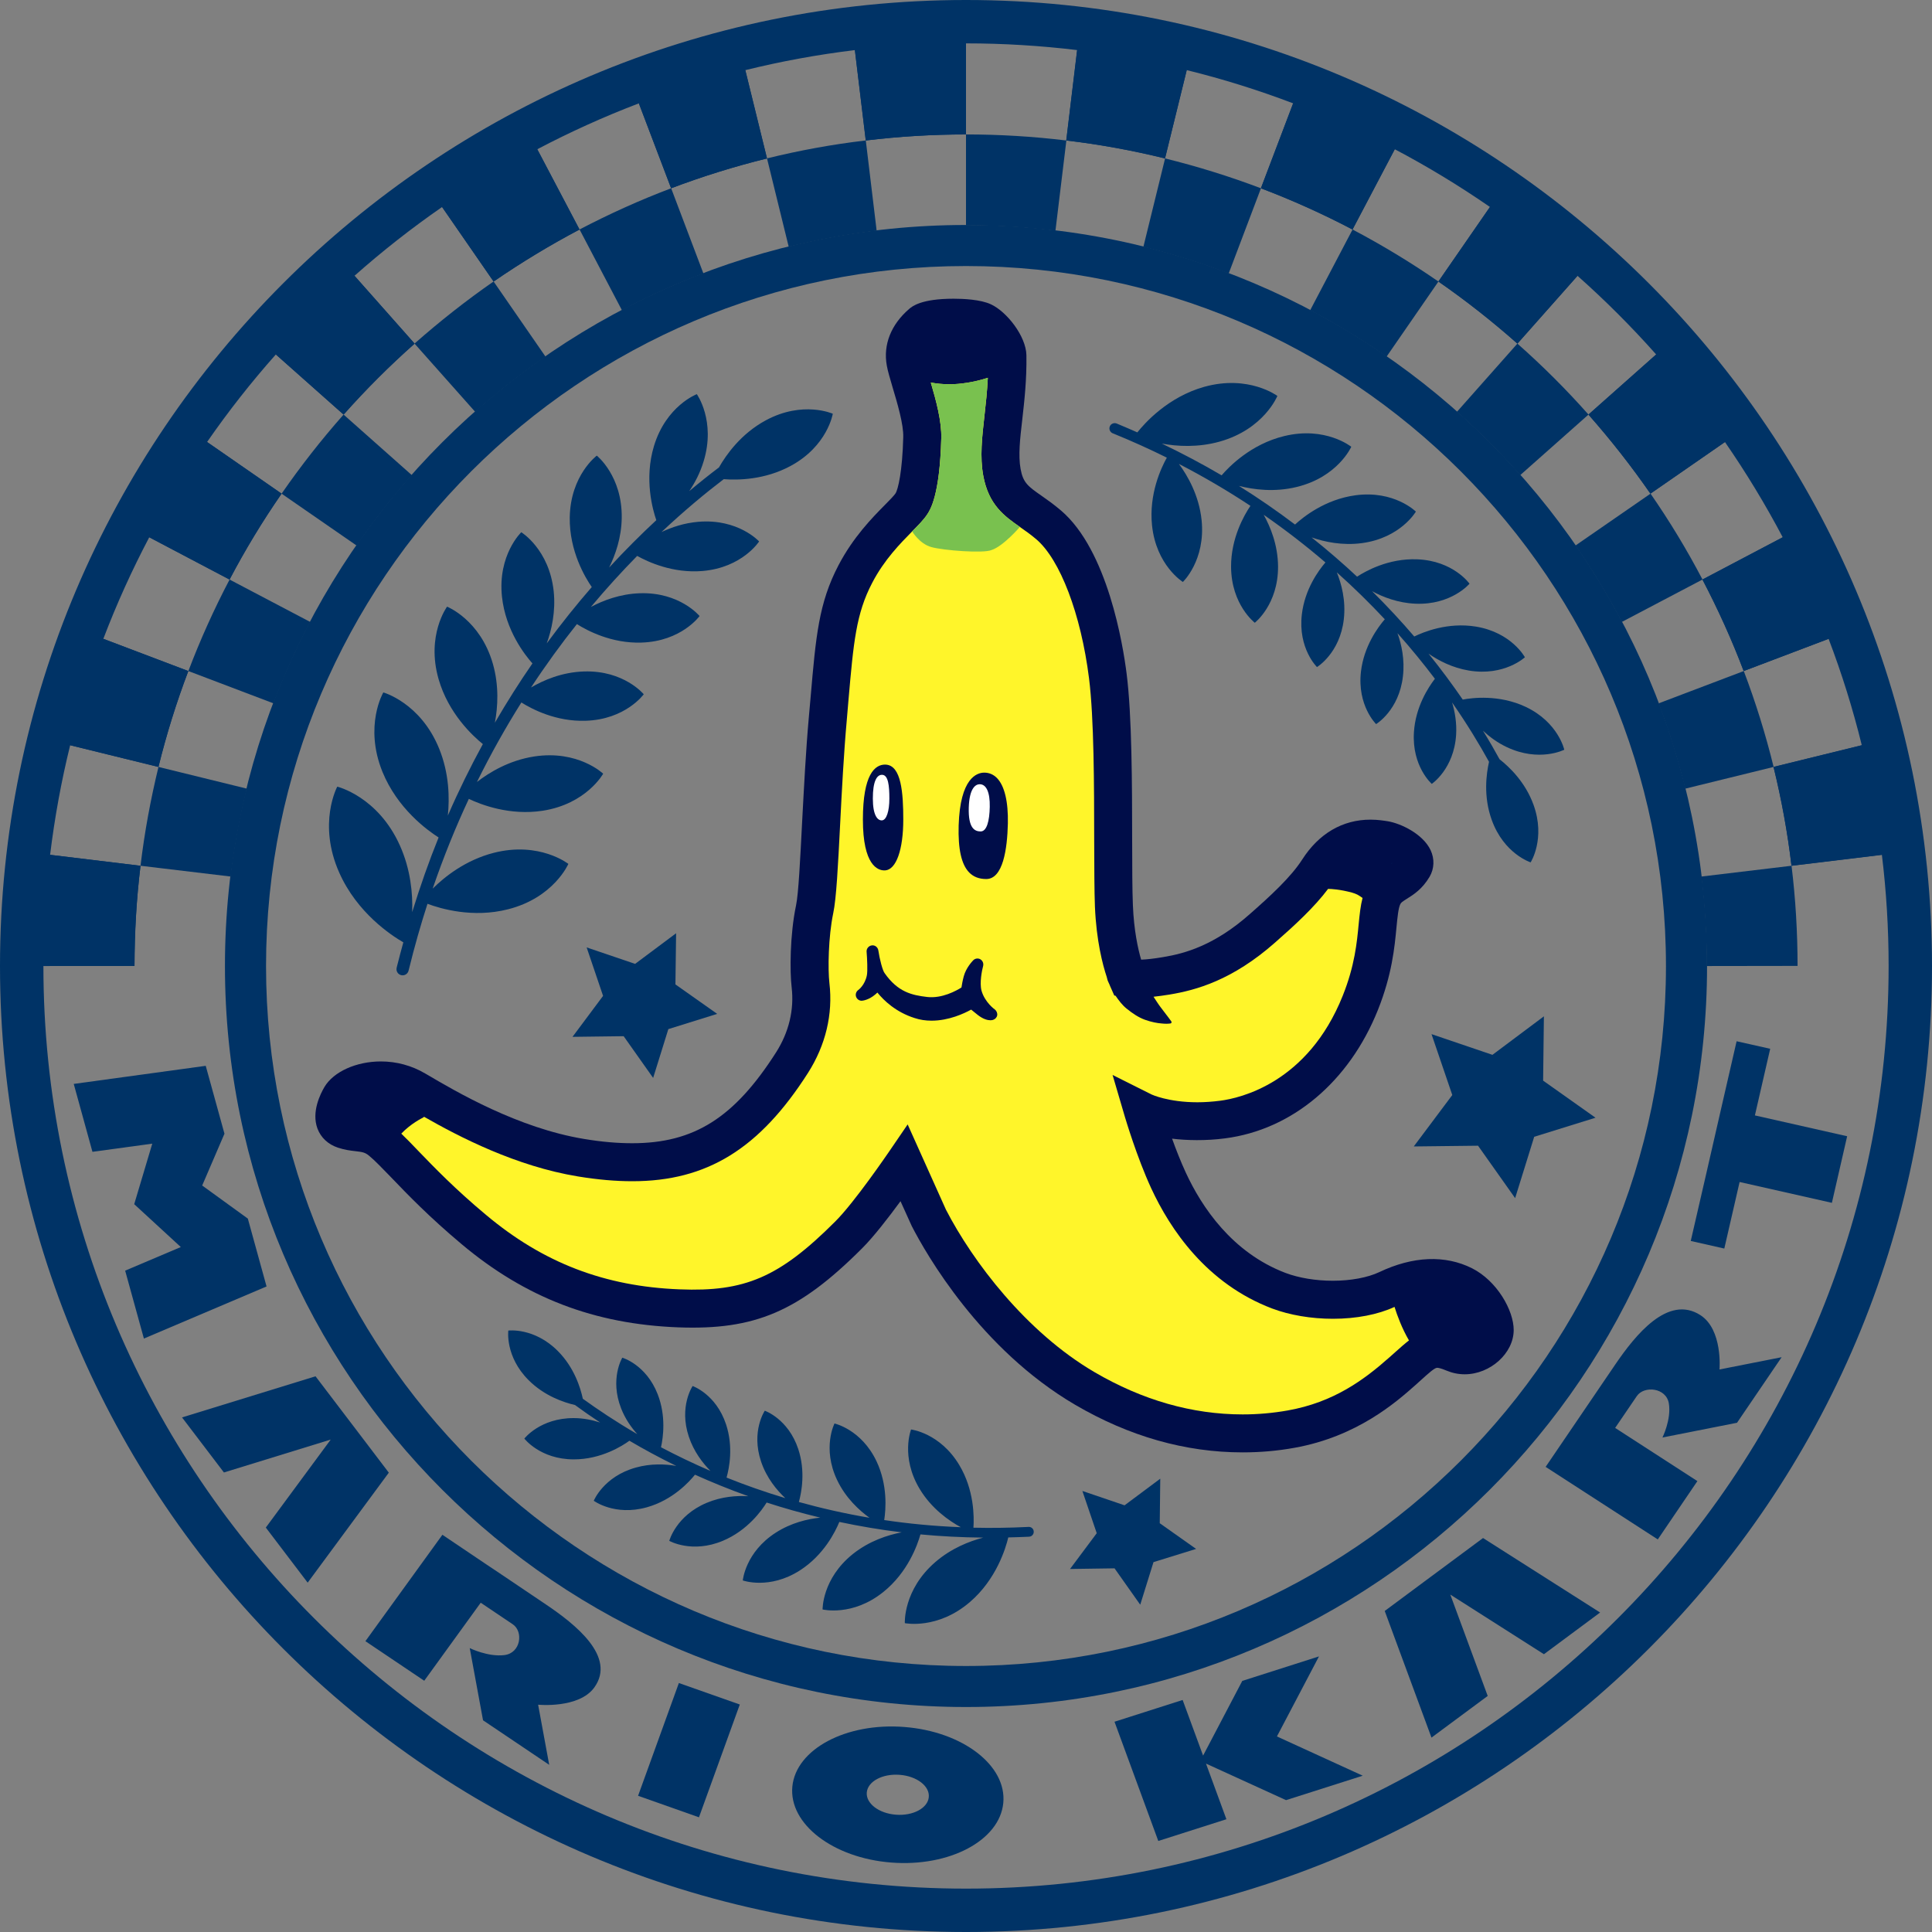 <?xml version="1.0" encoding="utf-8"?>
<!-- Generator: Adobe Illustrator 16.2.0, SVG Export Plug-In . SVG Version: 6.00 Build 0)  -->
<!DOCTYPE svg PUBLIC "-//W3C//DTD SVG 1.1//EN" "http://www.w3.org/Graphics/SVG/1.1/DTD/svg11.dtd">
<svg version="1.1" id="レイヤー_1" xmlns="http://www.w3.org/2000/svg" xmlns:xlink="http://www.w3.org/1999/xlink" x="0px"
	 y="0px" width="60px" height="60px" viewBox="0 0 60 60" enable-background="new 0 0 60 60" xml:space="preserve">
<rect x="0" y="0" width="60" height="60" fill="#808080" stroke="none"/>
<g>
	<polygon fill="#003366" points="19.368,32.18 20.284,33.476 20.756,31.96 22.273,31.487 20.976,30.572 20.997,28.983 
		19.724,29.934 18.219,29.423 18.729,30.928 17.78,32.2 	"/>
	<polygon fill="#003366" points="36.033,45.922 34.924,46.749 33.614,46.303 34.06,47.615 33.231,48.726 34.613,48.706 
		35.411,49.836 35.823,48.513 37.146,48.103 36.017,47.305 	"/>
	<path fill="#003366" d="M31.944,47.419l-0.031,0.002c-0.574,0.029-1.135,0.035-1.682,0.023c0.023-0.341,0.023-1.174-0.439-1.945
		c-0.599-1-1.498-1.105-1.498-1.105s-0.333,0.843,0.265,1.843c0.371,0.619,0.917,0.995,1.279,1.192
		c-0.828-0.033-1.621-0.109-2.378-0.222c0.053-0.339,0.109-1.089-0.239-1.826c-0.471-0.992-1.305-1.173-1.305-1.173
		s-0.39,0.76,0.08,1.753c0.268,0.565,0.69,0.946,1.007,1.175c-0.771-0.131-1.503-0.298-2.193-0.49
		c0.083-0.301,0.209-0.957-0.02-1.646c-0.312-0.938-1.039-1.189-1.039-1.189s-0.43,0.637-0.117,1.574
		c0.173,0.521,0.498,0.901,0.754,1.141c-0.646-0.194-1.254-0.409-1.824-0.638c0.084-0.298,0.215-0.96-0.017-1.656
		c-0.312-0.938-1.037-1.188-1.037-1.188s-0.431,0.636-0.118,1.573c0.154,0.464,0.431,0.82,0.671,1.063
		c-0.553-0.238-1.064-0.486-1.535-0.734c0.067-0.303,0.162-0.969-0.104-1.649c-0.36-0.922-1.098-1.133-1.098-1.133
		s-0.397,0.657-0.036,1.577c0.128,0.325,0.314,0.589,0.502,0.798c-0.67-0.39-1.235-0.769-1.692-1.1
		c-0.073-0.341-0.267-0.972-0.778-1.484c-0.735-0.737-1.536-0.633-1.536-0.633s-0.106,0.802,0.628,1.538
		c0.492,0.493,1.096,0.694,1.443,0.774c0.231,0.17,0.492,0.353,0.78,0.543c-0.243-0.078-0.517-0.136-0.818-0.137
		c-1.041-0.004-1.535,0.636-1.535,0.636s0.489,0.643,1.529,0.646c0.859,0.004,1.527-0.428,1.734-0.579
		c0.44,0.26,0.925,0.523,1.455,0.782c-0.345-0.059-0.79-0.08-1.259,0.052c-1.002,0.28-1.303,1.03-1.303,1.03
		s0.647,0.484,1.649,0.203c0.803-0.225,1.318-0.793,1.494-1.012c0.516,0.232,1.068,0.458,1.656,0.668
		c-0.355-0.021-0.82,0.008-1.288,0.204c-0.959,0.401-1.166,1.182-1.166,1.182s0.701,0.401,1.661,0
		c0.774-0.323,1.219-0.956,1.362-1.19c0.528,0.172,1.085,0.329,1.666,0.469c-0.39,0.041-0.901,0.158-1.382,0.467
		c-0.949,0.61-1.024,1.484-1.024,1.484s0.826,0.297,1.775-0.313c0.74-0.474,1.099-1.201,1.223-1.504
		c0.619,0.131,1.264,0.242,1.936,0.323c-0.425,0.081-1.002,0.263-1.518,0.675c-0.957,0.768-0.938,1.72-0.938,1.72
		s0.926,0.228,1.883-0.54c0.766-0.612,1.066-1.471,1.156-1.791c0.629,0.06,1.279,0.093,1.95,0.1
		c-0.439,0.114-0.993,0.334-1.484,0.756c-1.008,0.868-0.951,1.9-0.951,1.9s1.012,0.211,2.021-0.655
		c0.822-0.706,1.112-1.672,1.192-2.007c0.204-0.006,0.408-0.01,0.616-0.021l0.031-0.002c0.049-0.002,0.088-0.026,0.114-0.062
		c0.021-0.027,0.031-0.062,0.029-0.098C32.101,47.479,32.028,47.415,31.944,47.419z"/>
	<path fill="#00A0CD" d="M32.604,35.407c0.035,0.207,0.071,0.439,0.144,0.688c0.068,0.248,0.142,0.521,0.258,0.793
		c0.11,0.275,0.23,0.565,0.388,0.851s0.332,0.57,0.521,0.854c0.104,0.135,0.202,0.275,0.313,0.41l0.349,0.416
		c0.114,0.119,0.219,0.238,0.35,0.354c0.14,0.119,0.283,0.246,0.426,0.354c0.141,0.102,0.275,0.213,0.422,0.303
		c0.145,0.086,0.287,0.178,0.43,0.25c0.288,0.158,0.573,0.293,0.853,0.396c0.275,0.107,0.543,0.193,0.793,0.256
		c0.992,0.267,1.689,0.219,1.689,0.219l0.012-0.001c0.014,0,0.026-0.011,0.029-0.026c0.006-0.018-0.006-0.034-0.023-0.037
		c0,0-0.64-0.154-1.545-0.541c-0.45-0.195-0.966-0.449-1.483-0.778c-0.261-0.164-0.517-0.349-0.767-0.549
		c-0.127-0.102-0.241-0.212-0.365-0.318l-0.345-0.347c-0.214-0.24-0.432-0.49-0.625-0.746c-0.195-0.256-0.379-0.518-0.541-0.775
		c-0.327-0.519-0.587-1.03-0.776-1.482c-0.382-0.908-0.483-1.561-0.483-1.561c-0.003-0.014-0.014-0.027-0.029-0.028
		c-0.018-0.002-0.033,0.012-0.036,0.03l-0.003,0.009c0,0-0.02,0.172-0.008,0.47C32.562,35.019,32.566,35.201,32.604,35.407z"/>
	<polygon fill="#003366" points="47.947,31.563 46.349,32.759 44.457,32.116 45.102,34.007 43.906,35.604 45.902,35.581 
		47.054,37.209 47.646,35.304 49.55,34.712 47.923,33.56 	"/>
	<path fill="#003366" d="M34.555,13.456l0.031,0.012c0.574,0.234,1.124,0.483,1.651,0.745c-0.178,0.318-0.56,1.13-0.46,2.1
		c0.128,1.248,0.958,1.76,0.958,1.76s0.708-0.669,0.582-1.917c-0.079-0.775-0.441-1.392-0.705-1.749
		c0.793,0.41,1.532,0.847,2.221,1.302c-0.206,0.306-0.604,1.012-0.601,1.891c0.006,1.184,0.737,1.74,0.737,1.74
		s0.727-0.563,0.722-1.746c-0.004-0.675-0.241-1.239-0.446-1.607c0.692,0.48,1.33,0.977,1.917,1.48
		c-0.219,0.255-0.642,0.838-0.732,1.614c-0.124,1.058,0.47,1.635,0.47,1.635s0.71-0.425,0.833-1.482
		c0.068-0.589-0.075-1.108-0.216-1.458c0.542,0.484,1.037,0.973,1.489,1.456c-0.218,0.252-0.648,0.839-0.74,1.622
		c-0.123,1.057,0.47,1.633,0.47,1.633s0.711-0.424,0.833-1.481c0.062-0.524-0.045-0.998-0.169-1.342
		c0.431,0.484,0.816,0.958,1.162,1.416c-0.204,0.265-0.602,0.872-0.651,1.658c-0.068,1.063,0.554,1.606,0.554,1.606
		s0.688-0.46,0.756-1.523c0.023-0.374-0.038-0.716-0.125-1.006c0.476,0.685,0.854,1.313,1.147,1.844
		c-0.083,0.366-0.182,1.07,0.084,1.804c0.379,1.054,1.208,1.318,1.208,1.318s0.471-0.733,0.09-1.787
		c-0.255-0.707-0.752-1.177-1.055-1.415c-0.148-0.272-0.319-0.569-0.515-0.886c0.202,0.188,0.444,0.369,0.737,0.508
		c1.014,0.48,1.788,0.082,1.788,0.082s-0.185-0.85-1.196-1.33c-0.831-0.392-1.679-0.281-1.957-0.227
		c-0.313-0.454-0.664-0.933-1.063-1.427c0.311,0.215,0.734,0.438,1.252,0.525c1.104,0.184,1.741-0.412,1.741-0.412
		s-0.411-0.768-1.517-0.952c-0.886-0.146-1.648,0.174-1.919,0.307c-0.396-0.463-0.832-0.934-1.31-1.407
		c0.337,0.182,0.803,0.366,1.348,0.388c1.119,0.046,1.678-0.621,1.678-0.621s-0.501-0.712-1.62-0.757
		c-0.902-0.038-1.624,0.376-1.872,0.539c-0.438-0.41-0.909-0.817-1.412-1.219c0.398,0.138,0.951,0.258,1.562,0.177
		c1.204-0.162,1.676-0.979,1.676-0.979s-0.67-0.668-1.874-0.507c-0.942,0.126-1.623,0.673-1.879,0.909
		c-0.544-0.411-1.122-0.813-1.742-1.2c0.452,0.115,1.099,0.202,1.79,0.034c1.284-0.31,1.699-1.249,1.699-1.249
		s-0.798-0.644-2.081-0.333c-1.036,0.25-1.719,0.955-1.946,1.22c-0.585-0.345-1.206-0.674-1.857-0.986
		c0.481,0.088,1.121,0.126,1.793-0.061c1.381-0.386,1.796-1.419,1.796-1.419s-0.891-0.667-2.271-0.283
		c-1.123,0.314-1.847,1.124-2.078,1.415c-0.202-0.088-0.403-0.177-0.61-0.262l-0.031-0.013c-0.048-0.019-0.099-0.015-0.141,0.008
		c-0.032,0.017-0.059,0.045-0.073,0.082C34.432,13.326,34.472,13.421,34.555,13.456z"/>
	<path fill="#003366" d="M12.526,29.265c-0.067,0.248-0.136,0.495-0.198,0.75l-0.009,0.037c-0.015,0.061-0.001,0.117,0.032,0.162
		c0.026,0.034,0.063,0.059,0.108,0.07c0.103,0.025,0.206-0.038,0.23-0.142l0.01-0.037c0.172-0.704,0.366-1.383,0.577-2.037
		c0.402,0.151,1.406,0.451,2.504,0.17c1.422-0.362,1.871-1.409,1.871-1.409s-0.896-0.706-2.316-0.344
		c-0.88,0.225-1.53,0.747-1.898,1.112c0.338-0.986,0.715-1.915,1.123-2.787c0.391,0.186,1.274,0.523,2.288,0.369
		c1.366-0.21,1.884-1.151,1.884-1.151s-0.774-0.744-2.142-0.535c-0.778,0.12-1.39,0.492-1.778,0.792
		c0.436-0.883,0.899-1.705,1.38-2.469c0.333,0.209,1.078,0.598,1.992,0.568c1.243-0.037,1.808-0.823,1.808-0.823
		s-0.613-0.747-1.855-0.708c-0.691,0.021-1.266,0.275-1.646,0.498c0.466-0.709,0.944-1.365,1.425-1.969
		c0.33,0.208,1.082,0.604,2.003,0.574c1.243-0.038,1.807-0.824,1.807-0.824s-0.612-0.748-1.854-0.708
		c-0.616,0.02-1.145,0.225-1.522,0.426c0.485-0.58,0.968-1.107,1.438-1.586c0.341,0.191,1.111,0.545,2.026,0.469
		c1.24-0.104,1.761-0.918,1.761-0.918s-0.648-0.714-1.889-0.61c-0.438,0.037-0.822,0.167-1.142,0.318
		c0.709-0.667,1.368-1.212,1.932-1.642c0.439,0.034,1.274,0.022,2.072-0.408c1.153-0.62,1.315-1.624,1.315-1.624
		s-0.928-0.417-2.081,0.205c-0.769,0.414-1.23,1.07-1.454,1.462c-0.285,0.215-0.595,0.461-0.923,0.736
		c0.177-0.262,0.341-0.572,0.448-0.93c0.381-1.253-0.213-2.081-0.213-2.081s-0.951,0.358-1.331,1.612
		c-0.31,1.025-0.037,1.986,0.073,2.301c-0.471,0.438-0.962,0.926-1.465,1.471c0.194-0.394,0.381-0.922,0.391-1.534
		c0.022-1.309-0.774-1.941-0.774-1.941s-0.817,0.605-0.84,1.915c-0.017,1.049,0.482,1.876,0.684,2.166
		c-0.466,0.537-0.936,1.119-1.399,1.751c0.152-0.42,0.282-0.99,0.216-1.621c-0.139-1.302-1.006-1.832-1.006-1.832
		s-0.737,0.701-0.6,2.002c0.112,1.05,0.715,1.813,0.946,2.072c-0.397,0.575-0.788,1.19-1.166,1.84
		c0.091-0.484,0.134-1.143-0.064-1.833c-0.394-1.365-1.421-1.77-1.421-1.77s-0.656,0.888-0.263,2.253
		c0.306,1.062,1.054,1.756,1.374,2.015c-0.382,0.7-0.747,1.438-1.087,2.22c0.055-0.542,0.044-1.305-0.269-2.076
		c-0.579-1.429-1.735-1.748-1.735-1.748s-0.606,1.032-0.028,2.463c0.465,1.144,1.392,1.816,1.745,2.041
		c-0.298,0.736-0.571,1.51-0.82,2.318c0.019-0.573-0.047-1.32-0.38-2.064c-0.683-1.529-1.947-1.832-1.947-1.832
		s-0.619,1.145,0.063,2.674C11.091,28.35,12.149,29.048,12.526,29.265z"/>
	<path fill="#000D49" d="M26.769,38.772c0.359-0.357,0.829-0.965,1.197-1.468l0.35,0.774c0.445,0.864,2.128,3.824,5.074,5.549
		c1.674,0.98,3.421,1.478,5.202,1.478c0.54,0,1.083-0.046,1.608-0.142c1.949-0.348,3.162-1.422,3.744-1.936l0.19-0.171
		c0.226-0.204,0.417-0.378,0.496-0.378c0.032,0,0.114,0.011,0.289,0.086c0.181,0.076,0.372,0.116,0.569,0.116
		c0.794,0,1.521-0.655,1.521-1.375c0-0.614-0.522-1.53-1.297-1.919c-0.831-0.416-1.831-0.377-2.878,0.121
		c-0.356,0.169-0.882,0.268-1.441,0.268c-0.532,0-1.055-0.087-1.468-0.242c-1.664-0.633-2.607-2.049-3.103-3.125
		c-0.155-0.337-0.302-0.711-0.422-1.046c0.45,0.056,1.051,0.069,1.644-0.009c2.082-0.268,3.855-1.758,4.748-3.987
		c0.437-1.093,0.519-1.946,0.577-2.568c0.03-0.305,0.057-0.593,0.119-0.719c0.025-0.052,0.064-0.076,0.204-0.167
		c0.202-0.125,0.48-0.3,0.706-0.685c0.146-0.251,0.157-0.55,0.032-0.822c-0.238-0.506-0.921-0.831-1.33-0.9
		c-0.106-0.016-0.303-0.05-0.539-0.05c-0.865,0-1.601,0.429-2.121,1.24c-0.352,0.549-0.994,1.137-1.623,1.69
		c-1.1,0.974-2.017,1.227-2.693,1.338c-0.295,0.051-0.522,0.074-0.685,0.08c-0.098-0.335-0.225-0.912-0.256-1.693
		c-0.02-0.464-0.021-1.186-0.023-2.022c-0.002-1.721-0.005-3.861-0.173-5.176c-0.11-0.872-0.585-3.827-2.043-5.063
		c-0.221-0.188-0.421-0.328-0.596-0.451c-0.419-0.292-0.575-0.402-0.653-0.836c-0.075-0.412-0.018-0.93,0.052-1.527
		c0.065-0.578,0.141-1.233,0.129-2.007c-0.014-0.592-0.611-1.349-1.1-1.576c-0.32-0.152-0.863-0.175-1.159-0.175
		c-1.016,0-1.292,0.241-1.382,0.317c-0.565,0.487-0.813,1.113-0.694,1.762c0.03,0.172,0.097,0.39,0.178,0.669
		c0.146,0.488,0.346,1.157,0.332,1.556c-0.027,1.057-0.16,1.622-0.242,1.745c-0.045,0.067-0.185,0.211-0.321,0.348
		c-0.395,0.399-0.988,1.002-1.447,1.879c-0.614,1.171-0.704,2.208-0.866,4.092l-0.055,0.619c-0.094,1.042-0.153,2.22-0.209,3.258
		c-0.059,1.147-0.112,2.231-0.189,2.595c-0.191,0.905-0.196,2.058-0.136,2.551c0.081,0.693-0.087,1.391-0.486,2.017
		c-1.296,2.029-2.547,2.819-4.464,2.819c-0.453,0-0.939-0.04-1.492-0.132c-2.056-0.338-3.974-1.466-4.896-2.009l-0.044-0.025
		c-0.416-0.246-0.891-0.374-1.375-0.374c-0.762,0-1.467,0.316-1.751,0.79c-0.128,0.217-0.41,0.775-0.22,1.292
		c0.105,0.282,0.332,0.495,0.638,0.596c0.212,0.07,0.398,0.093,0.546,0.109c0.209,0.026,0.295,0.034,0.427,0.147
		c0.18,0.149,0.396,0.377,0.676,0.664c0.498,0.52,1.182,1.231,2.193,2.078c1.982,1.663,4.119,2.482,6.723,2.582
		C23.437,41.311,24.801,40.74,26.769,38.772z"/>
	<polygon fill="#00A0CD" points="43.223,26.805 43.228,26.808 43.216,26.815 	"/>
	<path fill="#FFF52A" d="M12.993,35.745c-0.2-0.21-0.372-0.387-0.531-0.539c0.306-0.321,0.662-0.49,0.666-0.492
		c0.017-0.008,0.028-0.021,0.043-0.031c1.092,0.625,2.854,1.537,4.781,1.853c0.613,0.1,1.167,0.148,1.684,0.148
		c2.319,0,3.951-1.007,5.457-3.364c0.548-0.861,0.779-1.824,0.665-2.79c-0.049-0.421-0.035-1.437,0.119-2.17
		c0.097-0.454,0.149-1.479,0.215-2.777c0.052-1.028,0.113-2.195,0.205-3.214l0.053-0.624c0.157-1.788,0.233-2.684,0.738-3.646
		c0.374-0.719,0.876-1.226,1.24-1.596c0.198-0.201,0.356-0.36,0.463-0.521c0.098-0.146,0.394-0.589,0.441-2.369
		c0.015-0.526-0.16-1.173-0.325-1.732c0.176,0.031,0.366,0.053,0.571,0.053c0.089,0,0.183-0.003,0.277-0.012
		c0.378-0.035,0.683-0.109,0.923-0.189c-0.021,0.421-0.063,0.812-0.104,1.169c-0.077,0.69-0.146,1.285-0.038,1.873
		c0.167,0.909,0.66,1.256,1.137,1.59c0.162,0.112,0.329,0.23,0.508,0.381c0.743,0.632,1.388,2.326,1.639,4.315
		c0.157,1.243,0.159,3.343,0.161,5.03c0.003,0.848,0.004,1.579,0.023,2.068c0.045,1.063,0.241,1.804,0.367,2.183
		c0.011,0.033,0.015,0.067,0.026,0.101c0.014,0.041,0.036,0.078,0.052,0.117s0.026,0.064,0.029,0.07l0.127,0.287l0.039,0.006
		c0.1,0.147,0.206,0.289,0.343,0.4c0.186,0.15,0.368,0.273,0.568,0.346c0.201,0.072,0.383,0.106,0.521,0.116
		c0.134,0.016,0.225,0.005,0.225,0.005l0.046-0.005c0.004,0,0.013-0.003,0.02-0.007c0.017-0.013,0.023-0.037,0.008-0.059
		c0,0-0.127-0.176-0.325-0.431c-0.073-0.095-0.147-0.212-0.226-0.333c0.158-0.018,0.32-0.039,0.496-0.068
		c0.831-0.137,1.955-0.447,3.28-1.617c0.599-0.526,1.21-1.085,1.645-1.665c0.102,0.001,0.374,0.016,0.744,0.116
		c0.132,0.035,0.241,0.101,0.326,0.167c-0.063,0.241-0.09,0.505-0.119,0.798c-0.055,0.582-0.123,1.308-0.498,2.242
		c-1.084,2.706-3.185,3.176-3.803,3.256c-0.24,0.031-0.48,0.048-0.71,0.048c-0.904,0-1.42-0.241-1.42-0.241l-1.213-0.607
		l0.383,1.303c0.016,0.051,0.367,1.242,0.816,2.215c0.591,1.277,1.72,2.963,3.756,3.735c0.544,0.205,1.216,0.319,1.887,0.319
		c0.726,0,1.402-0.131,1.914-0.369c0.083,0.265,0.228,0.662,0.449,1.041c-0.135,0.104-0.269,0.223-0.413,0.352l-0.184,0.164
		c-0.801,0.711-1.74,1.405-3.168,1.659c-0.459,0.081-0.929,0.123-1.4,0.123c-1.567,0-3.116-0.443-4.605-1.315
		c-2.123-1.244-3.779-3.435-4.61-5.044l-1.189-2.647l-0.595,0.871c-0.011,0.014-1.055,1.549-1.656,2.146
		c-1.742,1.742-2.814,2.186-4.83,2.105c-2.328-0.09-4.237-0.823-6.01-2.31C14.133,36.929,13.474,36.243,12.993,35.745z"/>
	<path fill="#79C14F" d="M30.792,17.082c-0.243,0.109-1.497,0.013-1.869-0.092c-0.371-0.104-0.595-0.488-0.595-0.488
		c0.198-0.201,0.356-0.36,0.463-0.521c0.098-0.146,0.394-0.589,0.441-2.369c0.015-0.526-0.16-1.173-0.325-1.732
		c0.176,0.031,0.366,0.053,0.571,0.053c0.089,0,0.183-0.003,0.277-0.012c0.378-0.035,0.683-0.109,0.923-0.189
		c-0.021,0.421-0.063,0.812-0.104,1.169c-0.077,0.69-0.146,1.285-0.038,1.873c0.167,0.909,0.66,1.256,1.137,1.59
		C31.673,16.365,31.157,16.966,30.792,17.082z"/>
	<path fill="#000D49" d="M30.629,27.299c0.522,0,0.653-0.937,0.671-1.723c0.015-0.683-0.104-1.172-0.338-1.413
		c-0.109-0.11-0.241-0.168-0.395-0.168c-0.225,0-0.75,0.16-0.795,1.642c-0.021,0.73,0.084,1.209,0.327,1.459
		C30.233,27.231,30.404,27.299,30.629,27.299z"/>
	<path fill="#FFFFFF" d="M30.426,24.355c0.208,0,0.321,0.257,0.312,0.701c-0.008,0.444-0.094,0.765-0.283,0.765
		c-0.188,0-0.387-0.103-0.369-0.737C30.104,24.451,30.313,24.355,30.426,24.355z"/>
	<path fill="#000D49" d="M27.462,27.031h0.028c0.343-0.024,0.562-0.643,0.562-1.58c0-0.828-0.062-1.678-0.542-1.705
		c-0.01-0.001-0.016-0.001-0.023-0.001c-0.314,0-0.689,0.297-0.689,1.707C26.797,26.876,27.263,27.031,27.462,27.031z"/>
	<path fill="#FFFFFF" d="M27.4,24.063c0.186,0.009,0.22,0.339,0.22,0.736c0,0.394-0.09,0.669-0.229,0.678
		c-0.138,0.009-0.284-0.155-0.284-0.678C27.106,24.273,27.227,24.053,27.4,24.063z"/>
	<path fill="#000D49" d="M26.771,31.078c0.022-0.001,0.211-0.021,0.419-0.2c0.02-0.02,0.04-0.037,0.058-0.053
		c0.196,0.242,0.571,0.607,1.155,0.791c0.168,0.056,0.343,0.082,0.526,0.082c0.539,0,1.017-0.225,1.231-0.344
		c0.055,0.046,0.126,0.104,0.205,0.166c0.179,0.139,0.313,0.165,0.396,0.165c0.017,0,0.062-0.005,0.076-0.011
		c0.067-0.02,0.119-0.074,0.132-0.143c0.01-0.07-0.021-0.139-0.074-0.182c-0.004,0-0.31-0.22-0.413-0.582
		c-0.066-0.239,0.013-0.637,0.05-0.768c0.02-0.08-0.015-0.165-0.085-0.207c-0.073-0.042-0.162-0.029-0.22,0.028
		c-0.023,0.024-0.224,0.229-0.297,0.501c-0.038,0.143-0.059,0.266-0.071,0.346c-0.158,0.1-0.602,0.347-1.063,0.295
		c-0.479-0.057-0.91-0.151-1.323-0.74c-0.063-0.079-0.155-0.43-0.196-0.708c-0.016-0.098-0.104-0.169-0.204-0.154
		c-0.096,0.013-0.167,0.099-0.16,0.196c0.018,0.213,0.035,0.599,0.009,0.73c-0.06,0.307-0.261,0.456-0.269,0.46
		c-0.066,0.048-0.093,0.132-0.066,0.21C26.616,31.034,26.691,31.085,26.771,31.078z"/>
	<g>
		<g>
			<path fill="#003366" d="M30,0C13.455,0,0,13.457,0,30.001C0,46.542,13.455,60,30,60c16.542,0,30-13.458,30-29.999
				C60,13.457,46.542,0,30,0z M30,58.653c-15.801,0-28.652-12.854-28.652-28.652v-0.002h2.828c0.001-1.039,0.061-2.081,0.188-3.111
				l-2.808-0.34c0.141-1.157,0.349-2.293,0.623-3.404l2.74,0.674c0.249-1.011,0.559-2.006,0.928-2.978l-2.638-1
				c0.413-1.084,0.89-2.137,1.426-3.154l2.493,1.313c0.483-0.923,1.023-1.813,1.615-2.667L6.43,13.728
				c0.658-0.95,1.37-1.857,2.136-2.719l2.104,1.867c0.69-0.778,1.428-1.514,2.207-2.204l-1.868-2.107
				c0.862-0.764,1.77-1.478,2.719-2.135l1.602,2.313c0.855-0.589,1.747-1.129,2.667-1.614l-1.313-2.493
				c1.019-0.536,2.072-1.013,3.156-1.426l1.002,2.638c0.97-0.367,1.968-0.679,2.978-0.926l-0.675-2.743
				c1.11-0.274,2.246-0.483,3.403-0.623l0.338,2.808C27.919,4.238,28.961,4.176,30,4.176V1.347c1.167,0,2.319,0.072,3.45,0.208
				l-0.338,2.808c1.032,0.121,2.057,0.31,3.068,0.558l0.674-2.744c1.13,0.278,2.232,0.624,3.305,1.032l-1.001,2.638
				c0.973,0.369,1.922,0.797,2.846,1.281l1.31-2.494c1.023,0.539,2.01,1.139,2.957,1.793L44.67,8.743
				c0.855,0.593,1.673,1.238,2.455,1.929l1.866-2.106c0.861,0.764,1.677,1.58,2.442,2.442l-2.104,1.868
				c0.688,0.779,1.332,1.6,1.925,2.455l2.316-1.603c0.654,0.946,1.254,1.934,1.794,2.958l-2.494,1.313
				c0.481,0.922,0.912,1.87,1.28,2.842l2.639-1.001c0.408,1.072,0.754,2.175,1.031,3.305l-2.742,0.674
				c0.247,1.011,0.436,2.036,0.558,3.07l2.808-0.34c0.138,1.132,0.209,2.283,0.209,3.453C58.652,45.799,45.798,58.653,30,58.653z"/>
		</g>
		<path fill="#003366" d="M30,8.262c11.987,0,21.738,9.75,21.738,21.739c0,11.985-9.751,21.738-21.738,21.738
			c-11.988,0-21.738-9.753-21.738-21.738C8.262,18.012,18.012,8.262,30,8.262 M30,6.987c-12.689,0-23.014,10.324-23.014,23.014
			C6.986,42.69,17.311,53.013,30,53.013c12.69,0,23.014-10.322,23.014-23.012C53.014,17.311,42.69,6.987,30,6.987L30,6.987z"/>
		<polygon fill="#003366" points="7.697,37.845 6.279,36.817 6.971,35.208 6.389,33.1 2.29,33.662 2.871,35.771 4.729,35.517 
			4.168,37.397 5.615,38.728 3.887,39.461 4.469,41.57 8.278,39.952 		"/>
		<path fill="#003366" d="M16.95,49.825l-1.383-0.932l-0.458-0.306l-1.37-0.923l-2.391,3.304l1.827,1.229l1.754-2.423l0.996,0.67
			c0.334,0.226,0.252,0.892-0.26,0.956s-1.077-0.217-1.077-0.217l0.413,2.242l2.055,1.383l-0.344-1.867c0,0,1.265,0.126,1.743-0.533
			C19.148,51.45,17.864,50.44,16.95,49.825z"/>
		<polygon fill="#003366" points="19.816,55.77 21.707,56.438 22.975,52.935 21.083,52.268 		"/>
		<g>
			<path fill="#003366" d="M28.085,53.633c-1.807-0.142-3.365,0.687-3.478,1.851c-0.111,1.162,1.264,2.218,3.072,2.359
				c1.809,0.141,3.367-0.686,3.479-1.85C31.271,54.829,29.895,53.773,28.085,53.633z M27.822,56.357
				c-0.531-0.04-0.936-0.353-0.903-0.695c0.034-0.342,0.491-0.585,1.023-0.543c0.532,0.041,0.937,0.352,0.902,0.694
				C28.812,56.154,28.354,56.399,27.822,56.357z"/>
		</g>
		<polygon fill="#003366" points="11.1,44.452 10.774,44.024 9.799,42.742 5.653,44.019 6.954,45.729 10.271,44.707 8.255,47.44 
			9.555,49.151 12.075,45.735 		"/>
		<polygon fill="#003366" points="40.962,51.441 38.58,52.202 37.363,54.522 36.728,52.794 34.612,53.47 35.972,57.173 
			38.087,56.498 37.453,54.77 39.939,55.905 42.321,55.146 39.656,53.927 		"/>
		<polygon fill="#003366" points="44.749,48.735 44.313,49.058 43.004,50.03 44.456,53.963 46.202,52.669 45.04,49.521 
			47.948,51.373 49.693,50.078 46.057,47.765 		"/>
		<path fill="#003366" d="M52.809,40.844c-1.01-0.652-2.026,0.624-2.643,1.528l-0.934,1.373l-0.308,0.453l-0.923,1.357l3.483,2.253
			l1.23-1.811l-2.554-1.652l0.672-0.987c0.224-0.332,0.916-0.268,0.996,0.229c0.08,0.496-0.199,1.056-0.199,1.056l2.316-0.458
			l1.385-2.036l-1.93,0.381C53.402,42.53,53.506,41.294,52.809,40.844z"/>
		<polygon fill="#003366" points="54.975,32.571 53.932,32.337 53.457,34.405 52.984,36.472 52.508,38.539 53.55,38.775 
			54.025,36.708 56.891,37.355 57.365,35.287 54.5,34.64 		"/>
		<path fill="#003366" d="M53.004,30.001c0-0.941-0.059-1.868-0.169-2.779l2.802-0.335c-0.121-1.033-0.308-2.058-0.557-3.069
			l-2.745,0.675c-0.224-0.905-0.501-1.79-0.827-2.649l2.646-1.004c-0.369-0.973-0.797-1.921-1.282-2.842l-2.505,1.317
			c-0.434-0.821-0.914-1.614-1.44-2.373l2.331-1.611c-0.592-0.857-1.239-1.677-1.926-2.456l-2.121,1.881
			c-0.615-0.694-1.271-1.352-1.965-1.966l1.878-2.119c-0.777-0.69-1.597-1.336-2.452-1.928l-1.611,2.333
			c-0.76-0.526-1.552-1.008-2.373-1.44l1.317-2.508c-0.92-0.483-1.872-0.912-2.845-1.28l-1.002,2.646
			c-0.858-0.328-1.745-0.605-2.649-0.829l0.674-2.745c-1.009-0.249-2.035-0.437-3.066-0.557l-0.339,2.802
			C31.865,7.055,30.939,6.997,30,6.997V4.174c-1.038,0-2.079,0.063-3.112,0.188l0.337,2.802c-0.929,0.112-1.84,0.28-2.731,0.5
			l-0.674-2.745c-1.008,0.249-2.005,0.56-2.977,0.927l1.002,2.646c-0.869,0.331-1.713,0.713-2.53,1.143l-1.316-2.508
			c-0.919,0.485-1.811,1.026-2.669,1.616l1.612,2.333c-0.763,0.528-1.491,1.101-2.184,1.715l-1.883-2.119
			c-0.776,0.688-1.513,1.425-2.204,2.204l2.12,1.881c-0.614,0.693-1.188,1.422-1.716,2.186l-2.329-1.611
			c-0.591,0.853-1.131,1.744-1.616,2.667l2.505,1.317c-0.429,0.815-0.811,1.659-1.14,2.528L5.85,20.84
			c-0.369,0.971-0.68,1.967-0.928,2.978l2.744,0.674c-0.219,0.891-0.388,1.802-0.5,2.73l-2.802-0.335
			c-0.126,1.031-0.183,2.073-0.186,3.112l-2.831,0.002c0-1.17,0.072-2.321,0.209-3.454l2.808,0.34
			c0.123-1.033,0.312-2.058,0.558-3.069L2.18,23.144c0.277-1.13,0.623-2.232,1.031-3.305L5.85,20.84
			c0.369-0.973,0.797-1.921,1.28-2.842l-2.494-1.313c0.54-1.024,1.141-2.012,1.796-2.959l2.314,1.604
			c0.593-0.857,1.236-1.677,1.925-2.456l-2.104-1.868c0.765-0.862,1.58-1.678,2.442-2.442l1.865,2.106
			c0.782-0.69,1.602-1.336,2.454-1.928L13.73,6.427c0.946-0.655,1.933-1.254,2.956-1.793l1.312,2.493
			c0.922-0.483,1.872-0.912,2.845-1.28L19.84,3.208c1.073-0.408,2.178-0.753,3.307-1.031l0.673,2.742
			c1.012-0.249,2.036-0.437,3.068-0.557L26.55,1.555c1.132-0.137,2.283-0.208,3.45-0.208v2.828c1.041,0,2.082,0.063,3.115,0.188
			l0.338-2.808c1.157,0.14,2.293,0.349,3.403,0.623l-0.675,2.742c1.01,0.249,2.008,0.56,2.978,0.927l1.002-2.638
			c1.085,0.413,2.138,0.89,3.157,1.426l-1.314,2.492c0.92,0.485,1.812,1.026,2.667,1.616l1.602-2.314
			c0.949,0.658,1.857,1.371,2.719,2.135l-1.868,2.107c0.779,0.688,1.517,1.425,2.208,2.204l2.104-1.867
			c0.765,0.862,1.479,1.77,2.136,2.718l-2.314,1.604c0.591,0.853,1.131,1.744,1.614,2.667l2.494-1.313
			c0.537,1.016,1.012,2.07,1.425,3.154l-2.637,1c0.368,0.971,0.679,1.967,0.927,2.978l2.742-0.674
			c0.273,1.11,0.482,2.246,0.621,3.403l-2.807,0.34c0.127,1.031,0.187,2.073,0.188,3.112L53.004,30.001z"/>
	</g>
</g>
</svg>
